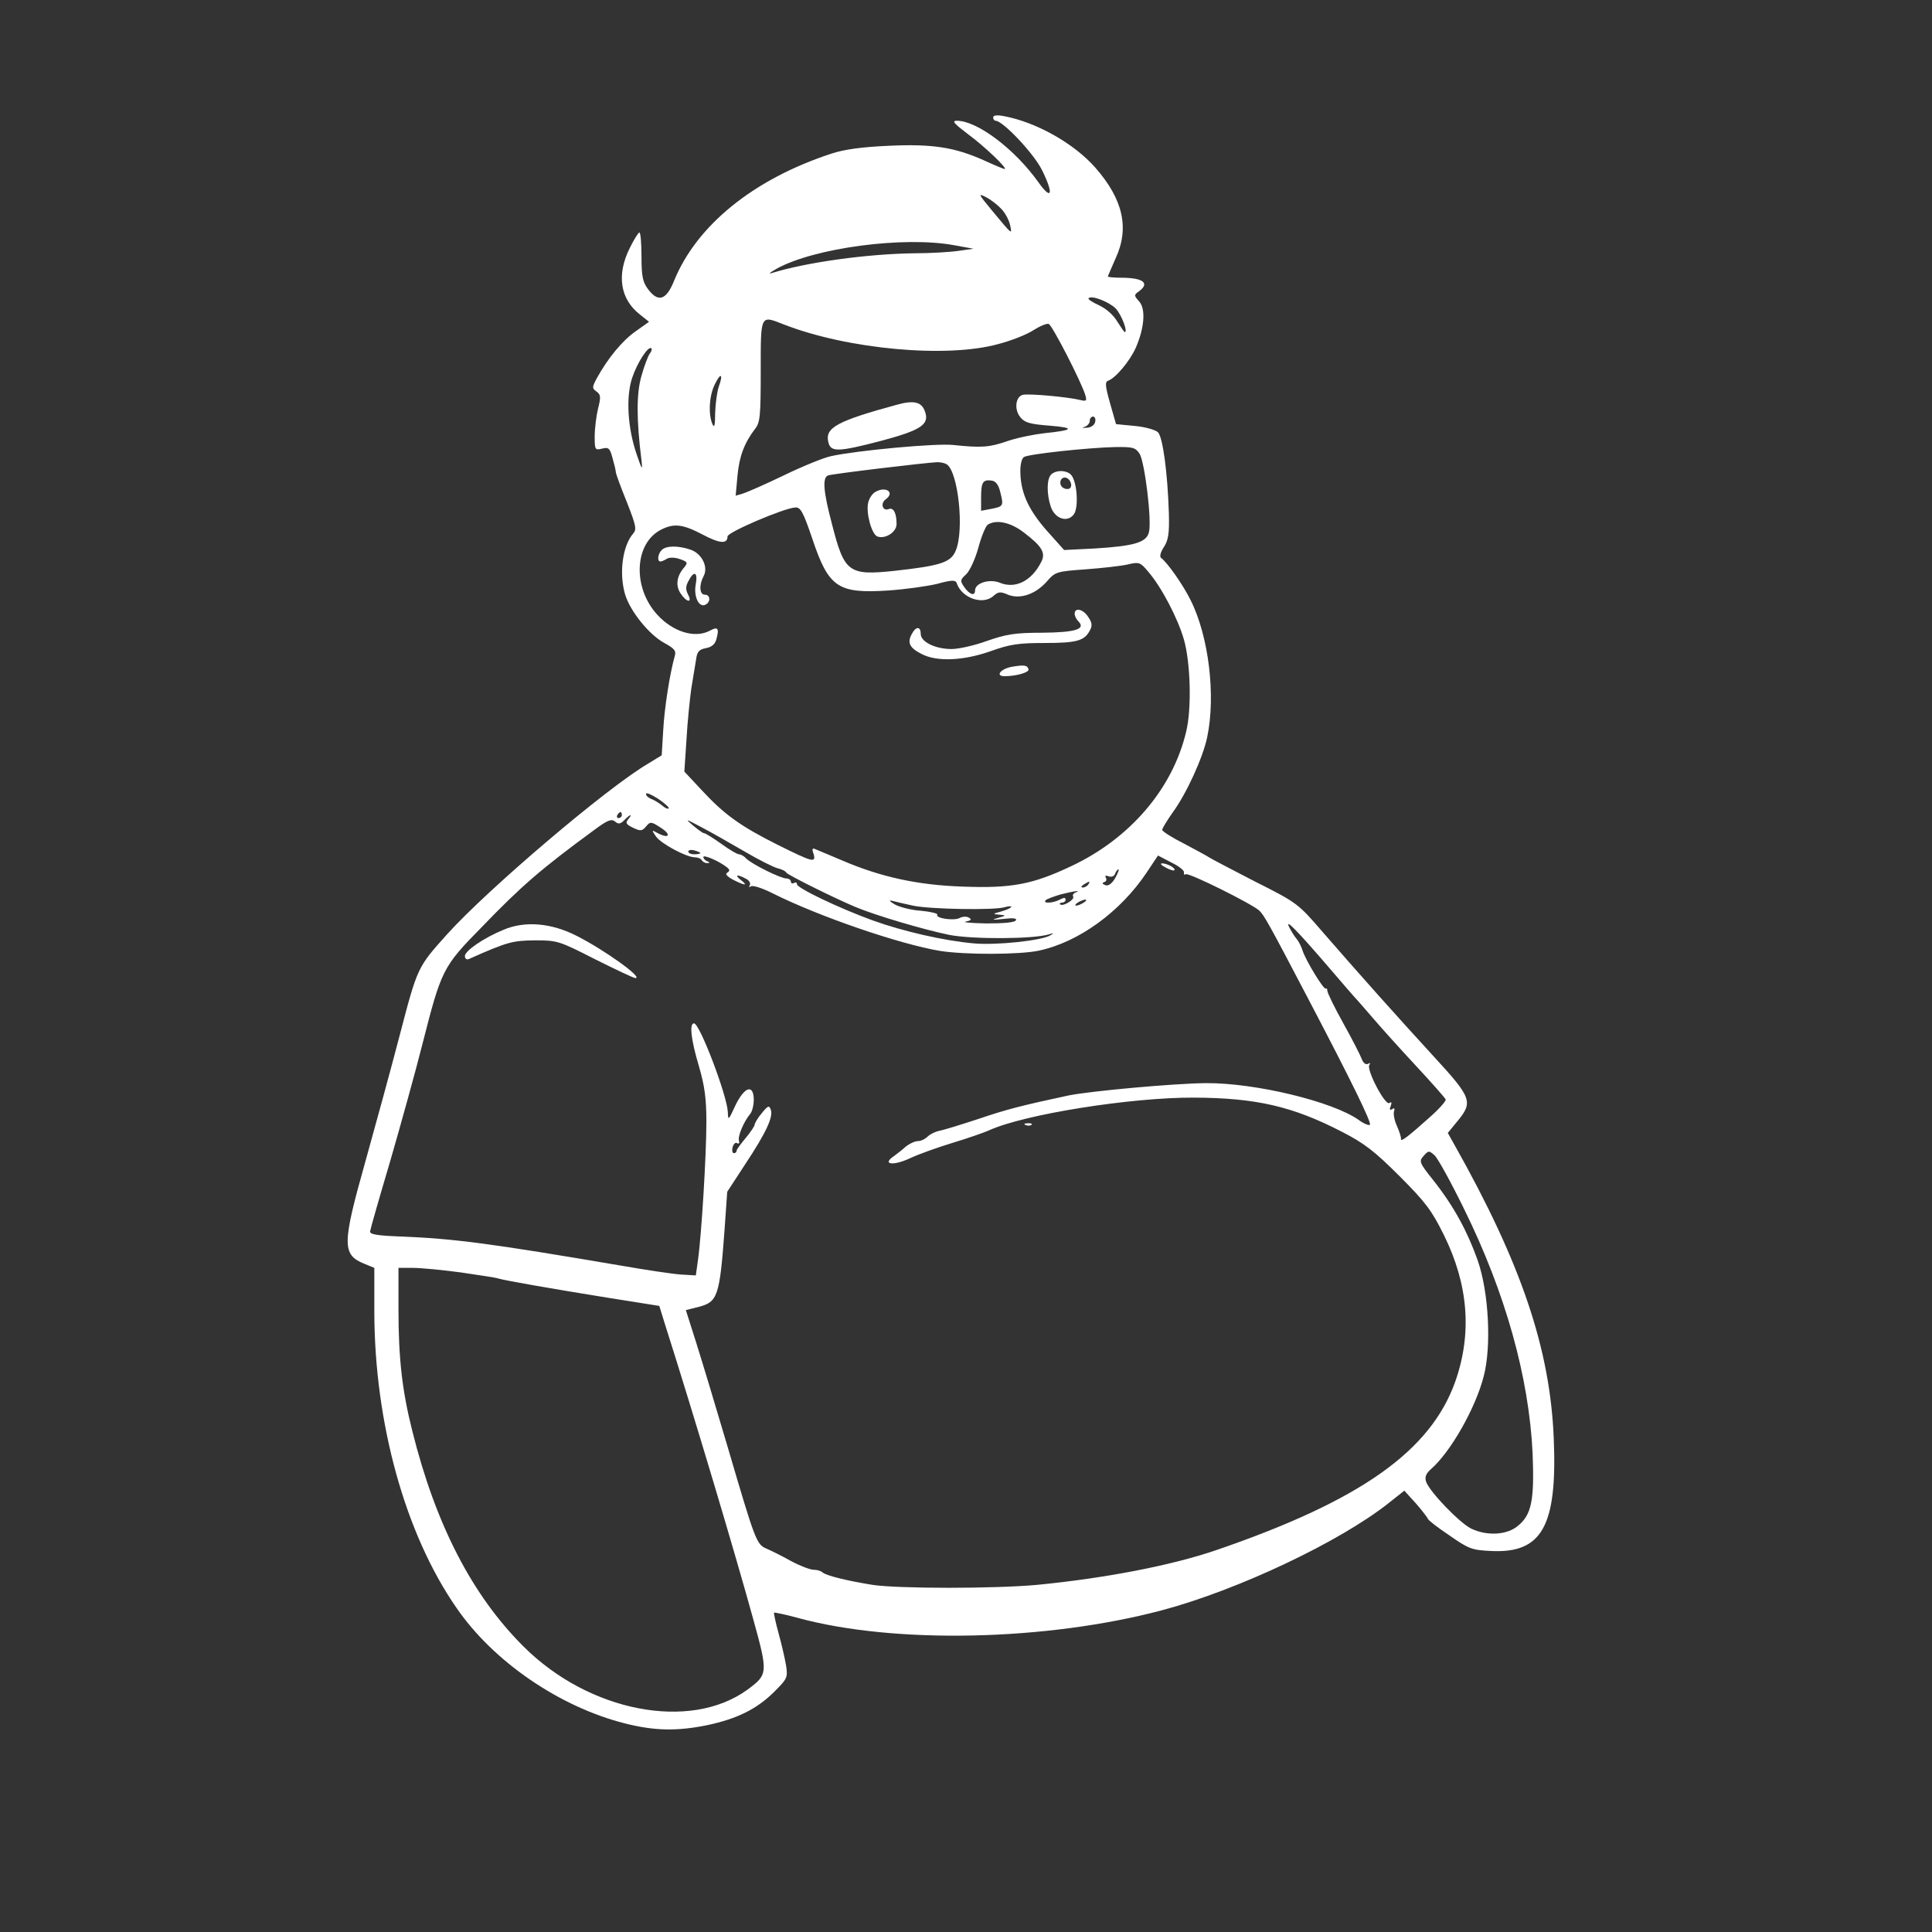 <?xml version="1.0"?>
<svg width="640" height="640" xmlns="http://www.w3.org/2000/svg" xmlns:svg="http://www.w3.org/2000/svg" preserveAspectRatio="xMidYMid meet" version="1.0">

 <rect width="100%" height="100%" fill="#333333" stroke="none"/>

 <g class="layer">
  <title>Layer 1</title>
  <g fill="#000000" id="svg_1" transform="matrix(0.1, 0, 0, -0.1, 0, 0)">
   <path d="m3290,-389c0,-6 4,-11 8,-11c24,0 126,-108 153,-162c40,-80 34,-105 -11,-42c-78,110 -203,204 -270,204c-18,0 -10,-9 36,-44c56,-41 134,-116 122,-116c-3,0 -34,13 -69,29c-96,43 -170,55 -317,48c-88,-4 -146,-12 -188,-26c-257,-84 -446,-237 -521,-421c-26,-65 -53,-73 -87,-27c-17,23 -21,43 -21,108c0,43 -3,79 -7,79c-3,0 -18,-23 -32,-52c-44,-88 -32,-169 34,-220l30,-24l-45,-32c-44,-31 -91,-88 -128,-155c-16,-30 -16,-33 -1,-44c14,-10 15,-18 5,-57c-6,-25 -11,-66 -11,-92c0,-44 1,-46 25,-40c21,5 25,2 34,-31c6,-21 11,-42 11,-47c0,-5 16,-49 36,-98c31,-79 34,-92 21,-106c-35,-41 -47,-132 -26,-202c17,-55 78,-131 128,-159c35,-19 42,-27 36,-45c-16,-57 -34,-170 -38,-245l-5,-83l-44,-27c-136,-79 -534,-418 -667,-566c-98,-109 -98,-109 -156,-331c-30,-115 -82,-305 -115,-423c-77,-273 -77,-307 -4,-337l34,-14l0,-148c1,-366 102,-733 272,-978c122,-178 341,-328 558,-383c99,-25 173,-26 272,-6c99,21 164,53 221,109c45,45 47,48 41,89c-4,23 -15,71 -25,107c-10,36 -16,66 -15,68c2,1 37,-6 77,-17c321,-88 825,-77 1209,25c251,67 587,226 749,354l53,42l39,-43c21,-24 38,-47 39,-50c0,-4 32,-29 71,-55c66,-46 75,-49 142,-52c166,-7 216,85 204,373c-12,297 -108,580 -328,971l-23,41l32,39c53,64 47,78 -81,217c-120,131 -232,256 -365,409c-82,95 -84,97 -225,168c-78,40 -146,76 -152,80c-5,4 -43,24 -82,45c-40,20 -73,41 -73,46c0,5 16,31 35,58c46,63 100,182 114,249c29,138 5,335 -55,454c-25,51 -78,126 -98,140c-5,4 -2,18 9,35c15,23 19,44 17,113c-4,132 -20,252 -36,268c-8,8 -43,18 -77,21l-62,6l-20,70c-16,57 -17,70 -6,74c24,8 71,64 91,108c29,66 34,129 12,154c-18,20 -18,22 -1,34c37,27 14,45 -59,45c-24,0 -44,2 -44,4c0,2 12,29 26,61c46,100 24,195 -67,299c-71,81 -196,151 -302,171c-25,5 -37,3 -37,-4zm27,-303c12,-12 25,-36 29,-53c7,-34 9,-35 -61,49c-44,53 -46,57 -19,43c16,-8 39,-26 51,-39zm-158,-120l66,-12l-50,-7c-27,-4 -93,-8 -145,-8c-158,-2 -360,-30 -475,-66c-11,-3 -3,3 18,15c125,69 420,108 586,78zm537,-210c19,-20 41,-78 30,-78c-2,0 -13,16 -25,35c-13,22 -37,43 -61,54c-22,10 -37,20 -34,23c10,11 68,-12 90,-34zm-1099,-53c211,-82 538,-112 709,-65c43,11 96,32 117,46c22,14 44,23 51,21c12,-5 107,-190 121,-235c6,-20 4,-22 -17,-17c-39,10 -172,22 -190,17c-24,-6 -29,-49 -8,-74c14,-18 32,-23 96,-28c87,-7 82,-15 -16,-25c-35,-4 -90,-15 -122,-26c-61,-21 -86,-23 -181,-13c-57,6 -317,-18 -404,-37c-24,-5 -93,-33 -155,-63c-62,-30 -124,-57 -137,-61l-24,-7l6,66c6,65 23,109 58,155c17,21 19,43 19,192c0,190 -2,185 77,154zm-445,-97c-5,-7 -18,-40 -27,-73c-17,-58 -17,-144 0,-280c4,-35 2,-33 -16,20c-30,87 -36,190 -15,253c17,51 54,108 64,98c2,-3 0,-11 -6,-18zm229,-109c-6,-18 -11,-57 -12,-88c0,-41 -3,-50 -9,-36c-14,33 -11,92 7,130c20,42 30,38 14,-6zm1247,-116c-2,-11 -13,-19 -28,-20c-15,-1 -18,0 -7,3c9,3 17,12 17,20c0,8 5,14 11,14c6,0 9,-8 7,-17zm147,-106c17,-27 41,-221 31,-260c-8,-34 -49,-46 -181,-54l-100,-5l-59,66c-61,70 -86,127 -86,197c0,21 5,41 12,45c15,10 213,31 300,33c60,1 69,-1 83,-22zm-639,-35c38,-24 59,-218 30,-286c-16,-39 -49,-50 -203,-67c-152,-16 -166,-6 -207,155c-29,109 -32,154 -13,161c11,5 320,42 362,44c11,0 25,-3 31,-7zm178,-94c11,-44 10,-46 -32,-54l-32,-6l0,44c0,51 6,60 35,56c14,-2 23,-14 29,-40zm-624,-150c55,-165 85,-185 254,-174c56,4 128,14 161,22c47,13 60,13 64,3c16,-50 87,-75 122,-43c16,14 23,15 48,4c40,-16 91,1 129,44c28,32 32,33 128,40c54,4 117,11 139,16c38,9 42,8 68,-23c45,-52 99,-156 119,-226c22,-77 26,-231 7,-306c-45,-189 -187,-354 -382,-445c-127,-60 -197,-73 -357,-67c-151,5 -273,32 -401,87c-41,17 -80,34 -88,37c-10,5 -12,0 -6,-15c9,-32 -3,-28 -118,29c-124,62 -178,101 -252,181l-58,62l7,105c3,57 11,134 16,170c6,36 13,80 16,97c3,25 10,33 33,37c20,4 31,14 35,33c9,33 3,39 -22,25c-50,-27 -123,-4 -175,53c-82,90 -76,235 12,281c43,22 72,19 137,-15c58,-31 84,-33 84,-7c0,14 187,94 225,96c17,1 26,-16 55,-101zm703,17c59,-45 72,-67 56,-97c-32,-63 -86,-90 -138,-68c-33,13 -81,-1 -81,-26c0,-20 -19,-14 -37,13c-13,19 -12,23 8,41c12,12 30,51 40,88c10,37 24,71 31,76c29,18 76,8 121,-27zm-1178,-913c-3,-3 -13,2 -22,10c-10,8 -26,18 -35,21c-10,4 -18,11 -18,17c0,6 18,-2 40,-16c22,-15 38,-29 35,-32zm-155,-22c0,-5 -5,-10 -11,-10c-5,0 -7,5 -4,10c3,6 8,10 11,10c2,0 4,-4 4,-10zm21,-14c-10,-12 -7,-17 16,-28c25,-12 30,-11 43,4c14,17 17,17 49,-4c36,-23 28,-38 -10,-18c-21,12 -21,11 -6,-11c17,-24 101,-69 129,-69c9,0 20,-4 23,-10c3,-5 12,-10 18,-9c9,0 9,2 0,6c-7,2 -13,9 -13,14c0,9 53,-14 78,-34c10,-8 10,-12 1,-18c-8,-4 -1,-12 19,-23c39,-20 52,-21 26,-1c-22,17 -12,20 17,4c11,-5 16,-15 13,-21c-4,-7 -3,-8 4,-4c6,4 37,-6 69,-22c155,-78 424,-170 557,-192c82,-13 263,-13 328,1c131,28 269,128 356,258l38,57l44,-23c25,-12 44,-27 42,-33c-1,-7 1,-9 6,-6c10,6 217,-97 243,-120c16,-15 30,-39 166,-299c141,-269 207,-404 201,-411c-4,-3 -21,4 -37,16c-86,61 -342,123 -506,122c-106,-1 -382,-26 -456,-41c-154,-33 -205,-46 -299,-78c-58,-19 -116,-37 -129,-39c-13,-3 -30,-11 -38,-19c-8,-8 -22,-15 -32,-15c-10,0 -27,-8 -39,-17c-11,-10 -30,-25 -41,-33c-40,-27 -4,-33 51,-8c29,14 94,37 143,52c50,15 104,34 120,41c117,54 473,110 680,109c207,-1 327,-29 490,-113c74,-38 108,-64 191,-147c86,-86 107,-114 147,-195c81,-164 94,-325 38,-485c-82,-231 -314,-395 -792,-559c-149,-51 -368,-93 -593,-115c-139,-13 -461,-13 -546,0c-81,13 -152,30 -165,41c-5,5 -18,9 -30,9c-11,0 -45,13 -75,29c-30,17 -67,35 -81,41c-33,14 -37,25 -128,335c-39,132 -86,288 -105,348l-34,107l43,11c62,16 69,35 85,253l9,128l60,92c69,104 94,158 84,181c-5,14 -10,12 -29,-12c-13,-15 -23,-32 -24,-38c0,-5 -14,-26 -30,-45c-16,-19 -30,-38 -30,-42c0,-5 -4,-8 -9,-8c-5,0 -7,9 -4,20c3,11 10,17 15,13c6,-3 8,0 6,8c-5,14 15,62 37,89c7,8 12,30 12,48c-1,52 -31,42 -61,-20c-23,-50 -24,-51 -25,-22c-2,54 -93,294 -112,294c-16,0 -10,-54 16,-141c19,-65 25,-107 25,-186c0,-107 -16,-373 -28,-458l-7,-50l-50,3c-28,2 -115,15 -195,29c-435,74 -555,90 -735,97c-77,3 -100,7 -99,17c1,8 31,113 67,234c35,121 83,294 106,385c63,247 67,257 196,388c133,138 198,194 374,323c43,32 56,37 68,28c11,-10 18,-9 31,4c20,21 29,22 13,3zm386,-107c46,-27 94,-51 108,-55c14,-3 28,-10 30,-15c6,-8 158,-84 230,-114c70,-29 227,-75 310,-92c78,-15 280,-14 330,2c16,5 17,4 5,-3c-27,-18 -182,-34 -255,-27c-100,9 -234,40 -334,76c-110,40 -251,107 -251,120c0,6 -4,7 -10,4c-5,-3 -10,-1 -10,4c0,6 -7,11 -15,11c-19,0 -114,47 -133,66c-7,8 -18,14 -24,14c-6,0 -33,16 -59,35c-27,19 -52,35 -57,35c-4,0 -20,12 -37,26c-27,23 -24,22 30,-7c33,-17 97,-54 142,-80zm-147,-5c0,-2 -9,-4 -20,-4c-11,0 -20,4 -20,9c0,5 9,7 20,4c11,-3 20,-7 20,-9zm1374,-83c-11,-19 -23,-27 -33,-23c-10,4 -11,7 -3,10c7,2 9,9 5,15c-4,6 0,8 10,4c9,-3 18,0 21,9c3,8 8,14 11,14c3,0 -2,-13 -11,-29zm-89,-21c-3,-5 -12,-10 -18,-10c-7,0 -6,4 3,10c19,12 23,12 15,0zm-43,-27c-6,-2 -10,-9 -7,-13c6,-10 -34,-34 -43,-26c-3,3 0,6 6,6c7,0 12,5 12,10c0,7 -6,7 -19,0c-23,-12 -58,-14 -47,-2c4,4 26,12 49,19c43,11 72,15 49,6zm-538,-43c55,-12 272,-16 305,-5c11,3 21,4 21,1c0,-3 -15,-10 -32,-15c-30,-8 -31,-9 -8,-11c24,-2 24,-3 -5,-11c-22,-6 -18,-7 19,-3c33,4 46,2 41,-5c-4,-7 -42,-10 -98,-10c-51,1 -81,4 -68,6c18,4 21,7 11,13c-8,5 -22,4 -31,-1c-19,-10 -81,-1 -74,11c2,4 -22,10 -54,13c-32,2 -71,12 -87,21c-17,10 -21,15 -9,12c11,-3 42,-10 69,-16zm566,10c-8,-5 -19,-10 -25,-10c-5,0 -3,5 5,10c8,5 20,10 25,10c6,0 3,-5 -5,-10zm820,-224c41,-48 80,-93 87,-100c6,-7 31,-35 54,-62c23,-27 85,-96 138,-153c53,-57 98,-108 100,-113c2,-5 -23,-33 -55,-61c-67,-60 -95,-82 -93,-70c1,4 -5,24 -13,42c-9,19 -13,42 -10,50c3,9 1,12 -6,7c-8,-5 -10,-1 -5,10c4,12 3,15 -5,10c-14,-8 -76,110 -66,126c4,7 3,8 -4,4c-7,-4 -16,2 -21,16c-5,13 -32,66 -61,118c-29,52 -53,101 -53,108c0,6 -3,10 -5,7c-6,-6 -67,94 -77,126c-4,13 -13,31 -20,39c-7,8 -18,26 -25,40c-14,29 26,-11 140,-144zm440,-791c137,-278 215,-557 227,-810c6,-153 -3,-202 -48,-239c-36,-31 -102,-35 -155,-10c-39,19 -139,123 -150,156c-5,16 0,27 17,42c64,56 147,201 174,307c26,98 17,278 -20,384c-34,96 -79,179 -146,264c-48,60 -49,64 -33,82c16,18 18,18 36,2c11,-10 55,-90 98,-178zm-3324,-210c60,-9 116,-17 124,-20c23,-7 178,-34 364,-64l170,-27l17,-55c98,-308 234,-764 294,-982c50,-181 49,-184 -20,-235c-190,-137 -523,-73 -740,143c-171,170 -292,405 -369,714c-34,134 -46,242 -46,403l0,138l48,0c27,0 98,-7 158,-15z" fill="#ffffff" id="svg_2"/>
   <path d="m2970,-1341c-198,-54 -238,-76 -226,-124c8,-33 31,-33 176,5c131,35 160,54 144,97c-11,32 -37,38 -94,22z" fill="#ffffff" id="svg_3"/>
   <path d="m3482,-1572c-15,-15 -15,-65 -1,-107c14,-40 55,-53 76,-25c17,22 11,107 -8,130c-14,17 -51,18 -67,2zm66,-31c2,-10 -3,-17 -12,-17c-18,0 -29,16 -21,31c9,14 29,6 33,-14z" fill="#ffffff" id="svg_4"/>
   <path d="m2899,-1630c-9,-5 -20,-21 -23,-35c-8,-33 11,-104 30,-112c26,-10 64,14 64,41c0,36 -10,55 -25,50c-21,-9 -30,18 -11,32c32,23 0,45 -35,24z" fill="#ffffff" id="svg_5"/>
   <path d="m2192,-1822c-13,-13 -16,-38 -4,-38c4,0 13,4 21,9c8,5 26,5 43,-1c26,-9 27,-12 15,-27c-25,-28 -30,-60 -13,-86c20,-31 41,-34 25,-4c-8,16 -8,27 2,45c18,35 31,29 24,-10c-8,-40 9,-78 30,-70c20,8 19,34 0,34c-18,0 -20,32 -4,62c16,30 -6,74 -43,87c-41,14 -81,14 -96,-1z" fill="#ffffff" id="svg_6"/>
   <path d="m3560,-2033c0,-7 5,-18 12,-25c26,-26 -9,-37 -120,-38c-90,0 -119,-5 -182,-27c-41,-15 -94,-27 -118,-27c-54,0 -102,24 -102,50c0,26 -16,26 -30,-1c-15,-28 -7,-45 32,-65c51,-27 139,-23 230,9c64,23 93,27 178,27c106,0 132,7 150,41c9,16 8,26 -5,45c-16,26 -45,33 -45,11z" fill="#ffffff" id="svg_7"/>
   <path d="m3351,-2209c-37,-7 -55,-31 -23,-31c39,0 83,13 79,23c-4,14 -15,15 -56,8z" fill="#ffffff" id="svg_8"/>
   <path d="m3860,-2873c14,-8 27,-12 30,-10c7,6 -23,23 -40,23c-8,0 -4,-6 10,-13z" fill="#ffffff" id="svg_9"/>
   <path d="m1668,-3080c-66,-27 -128,-70 -128,-87c0,-9 6,-13 13,-10c128,57 144,61 219,62c75,0 80,-2 200,-63c68,-34 127,-62 133,-62c27,0 -102,93 -195,140c-84,43 -172,50 -242,20z" fill="#ffffff" id="svg_10"/>
   <path d="m3398,-3727c7,-3 16,-2 19,1c4,3 -2,6 -13,5c-11,0 -14,-3 -6,-6z" fill="#ffffff" id="svg_11"/>
  </g>
 </g>
</svg>